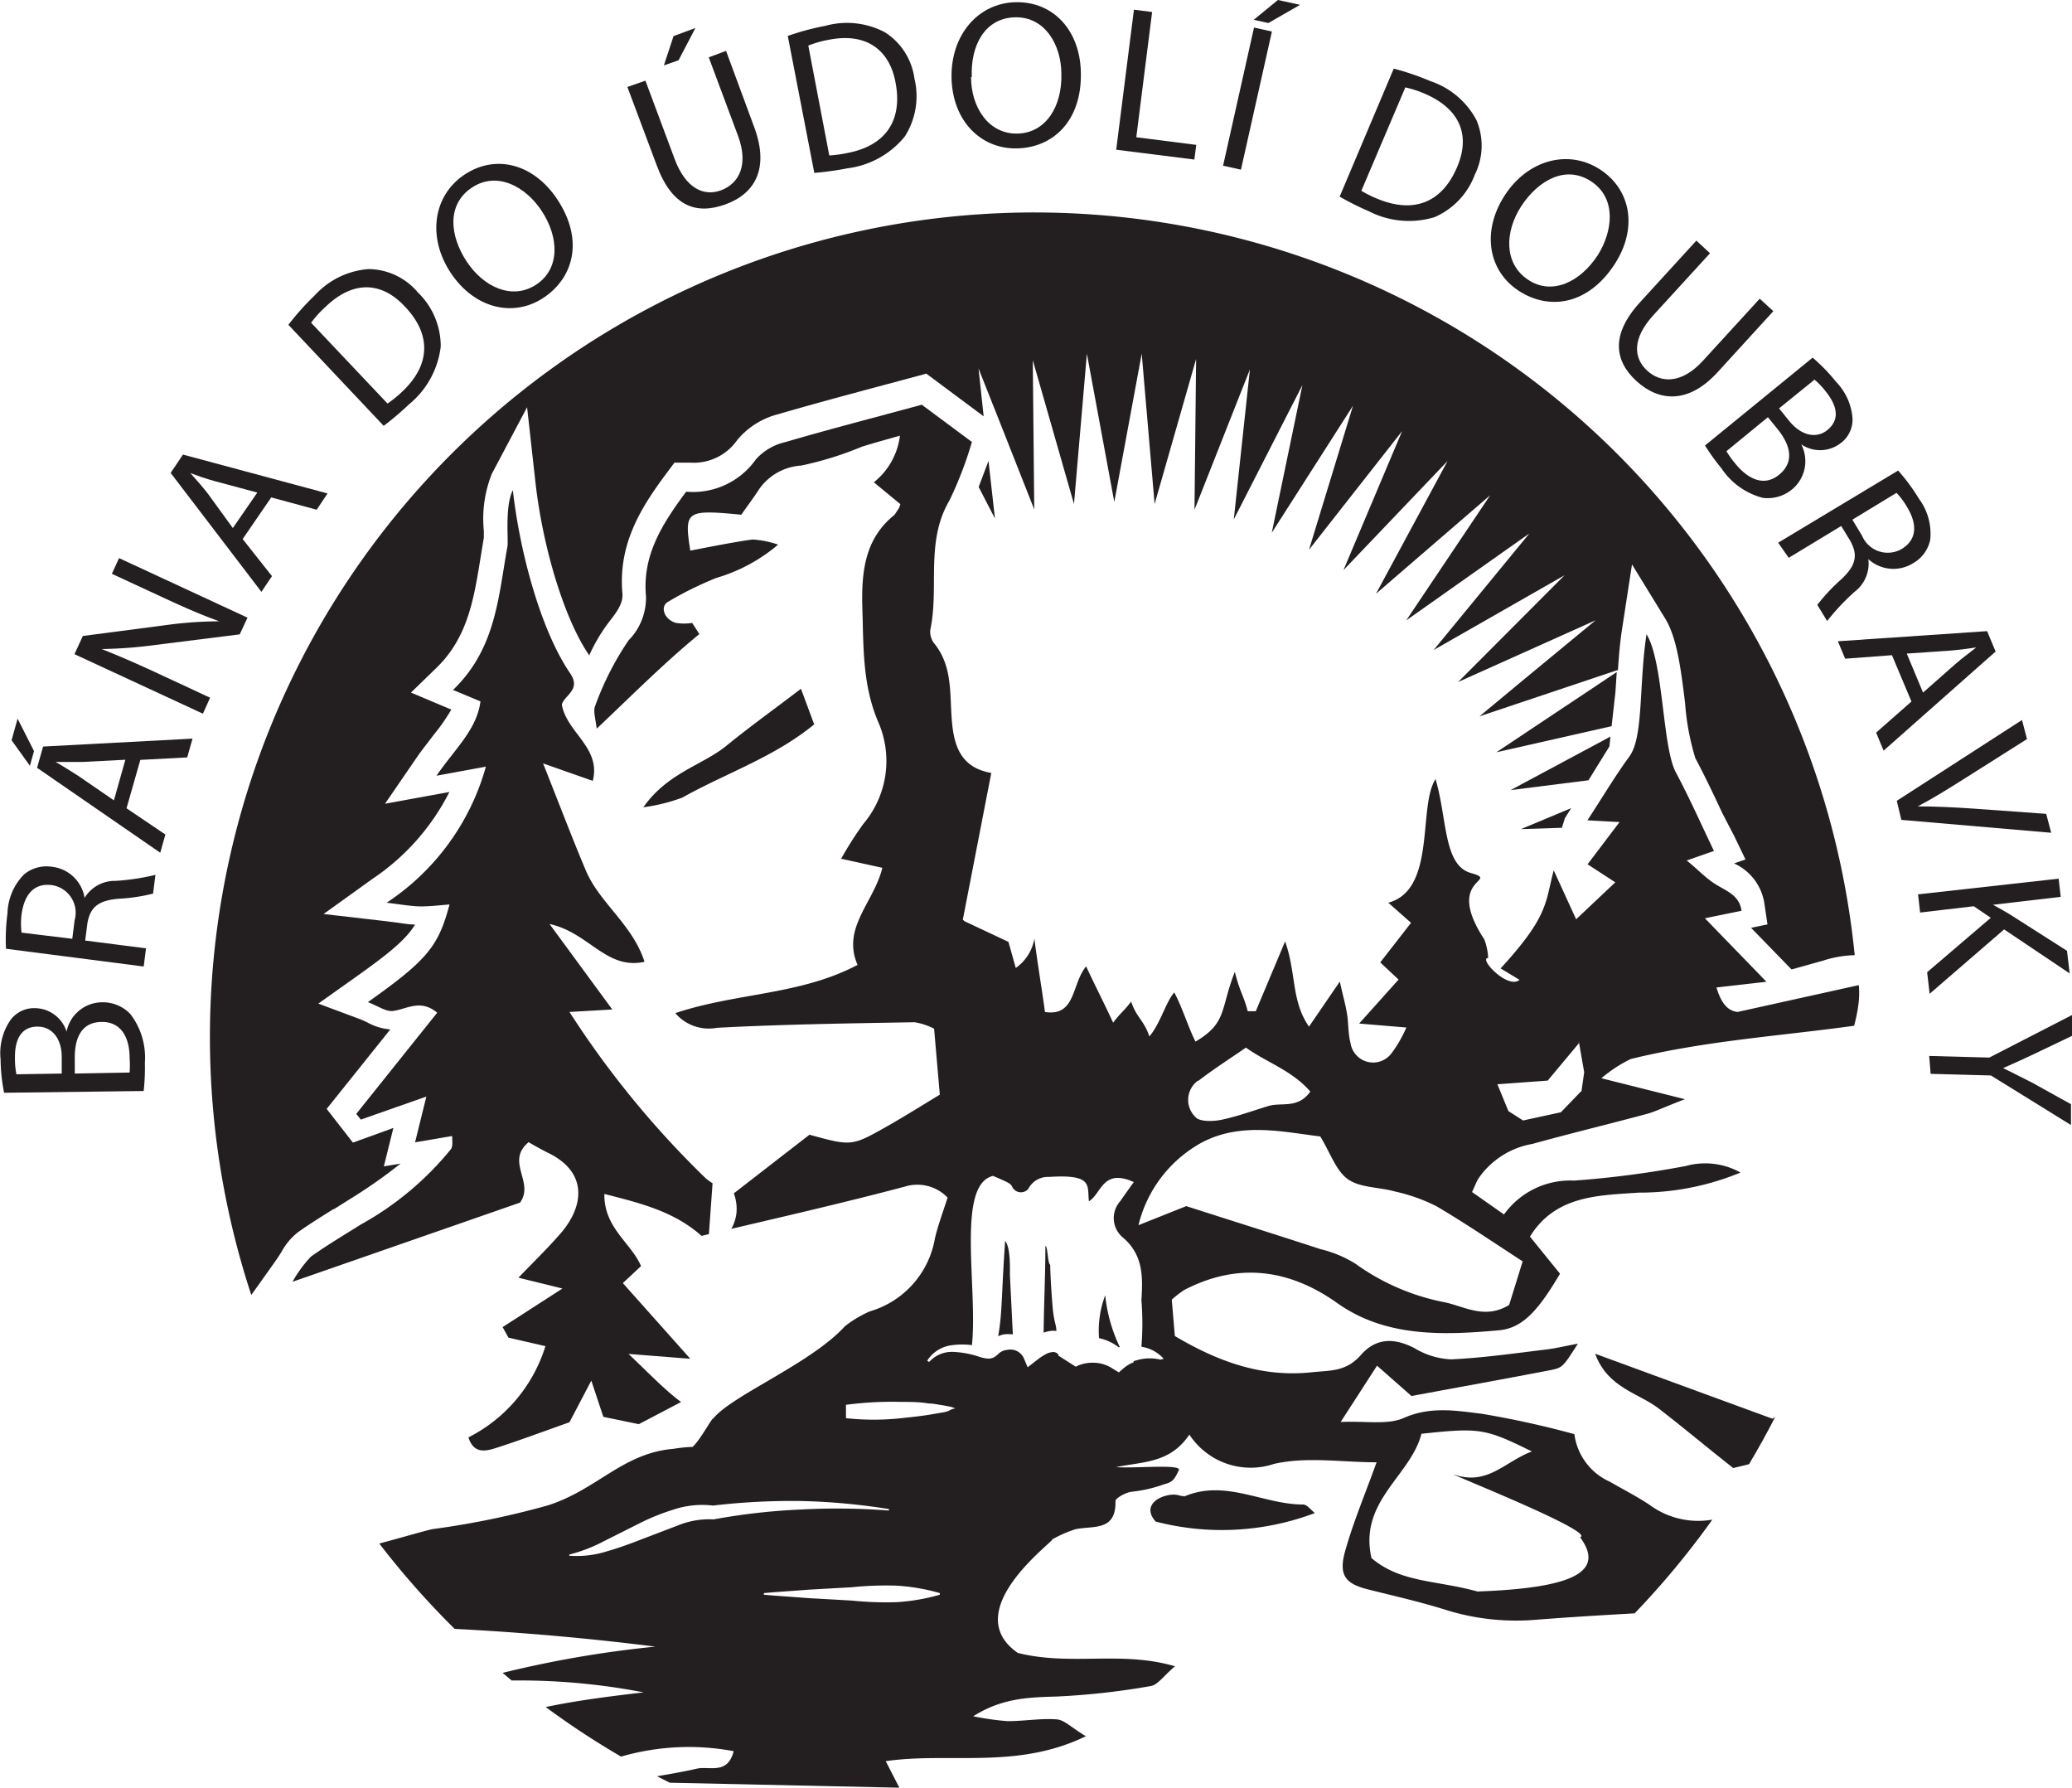 <svg id="Layer_1" data-name="Layer 1" xmlns="http://www.w3.org/2000/svg" viewBox="0 0 141.32 121.92"><defs><style>.cls-1{fill:#231f20;}</style></defs><title>footer_logo</title><path class="cls-1" d="M613,401.51a12.13,12.13,0,0,1-.24-2.28,4,4,0,0,1,.66-2.66,2,2,0,0,1,1.69-.83,2.29,2.29,0,0,1,2.15,1.6h0a2.49,2.49,0,0,1,2.39-2,2.6,2.6,0,0,1,1.95.79,4.85,4.85,0,0,1,1,3.32,14.58,14.58,0,0,1-.08,1.94Zm3.93-1.31,0-1.13c0-1.32-.72-2.08-1.65-2.07-1.13,0-1.56.89-1.54,2.15a5.32,5.32,0,0,0,.1,1.1Zm4.63-.07a6.7,6.7,0,0,0,0-1c0-1.29-.51-2.47-1.92-2.45s-1.84,1.16-1.82,2.52l0,1Z" transform="translate(-612.72 -326.99)"/><path class="cls-1" d="M613.13,391.69a13.08,13.08,0,0,1,.1-2.4,3.94,3.94,0,0,1,1.13-2.67,2.41,2.41,0,0,1,1.91-.52,2.54,2.54,0,0,1,2.22,2.12h0a2.41,2.41,0,0,1,2.11-1.16,15.35,15.35,0,0,0,2.72-.41l-.16,1.28a12.48,12.48,0,0,1-2.37.35c-1.36.12-1.92.57-2.11,1.68l-.15,1.17,4.15.53-.16,1.24Zm4.52-.68.16-1.27a1.9,1.9,0,0,0-1.55-2.39c-1.24-.16-1.89.67-2.07,2a5.16,5.16,0,0,0,0,1.24Z" transform="translate(-612.72 -326.99)"/><path class="cls-1" d="M613.92,376l1.12,2.21-.28,1-1.25-1.74Zm7.43,6.11,2.65,1.79-.35,1.24-8.4-5.79.41-1.45,10.19-.54-.36,1.28-3.2.17Zm-.08-3.31-2.93.15c-.67,0-1.26,0-1.83,0v0c.51.29,1,.6,1.55.95l2.43,1.67Z" transform="translate(-612.72 -326.99)"/><path class="cls-1" d="M626.56,375.66l-8.76-4.06.57-1.24,5.73-.75a27.31,27.31,0,0,1,3.58-.25v0c-1.22-.44-2.3-.91-3.66-1.54l-3.67-1.7.49-1.07,8.76,4.06-.53,1.14-5.74.72a30.48,30.48,0,0,1-3.68.28v0c1.14.45,2.2.91,3.66,1.58l3.74,1.74Z" transform="translate(-612.72 -326.99)"/><path class="cls-1" d="M629.27,363.75l2,2.53-.72,1.07-6.19-8.11.84-1.25,9.86,2.65-.74,1.11-3.1-.84Zm1-3.17-2.83-.76c-.64-.17-1.2-.37-1.74-.57l0,0c.4.44.8.9,1.18,1.38L628.6,363Z" transform="translate(-612.72 -326.99)"/><path class="cls-1" d="M632.39,349.14a17.77,17.77,0,0,1,1.79-2,5.53,5.53,0,0,1,3.67-1.8,4.45,4.45,0,0,1,3.37,1.59,5.11,5.11,0,0,1,1.56,3.69,6,6,0,0,1-2.16,3.94,20.06,20.06,0,0,1-1.73,1.47Zm6.76,5.37a7.89,7.89,0,0,0,1-.81c1.94-1.83,2-3.9.19-5.8-1.55-1.67-3.48-1.84-5.4,0a7.07,7.07,0,0,0-1,1.1Z" transform="translate(-612.72 -326.99)"/><path class="cls-1" d="M650.72,340.57c1.84,2.77,1.13,5.35-.92,6.72s-4.71.75-6.33-1.68-1.22-5.28.93-6.71S649.13,338.18,650.72,340.57Zm-6.16,4.27c1.14,1.72,3.09,2.64,4.73,1.56s1.57-3.23.36-5.05c-1.06-1.6-3-2.72-4.74-1.57S643.39,343.08,644.56,344.84Z" transform="translate(-612.72 -326.99)"/><path class="cls-1" d="M656.74,332.49l2,5.36c.75,2,2,2.56,3.18,2.11s1.88-1.7,1.14-3.7l-2-5.36,1.18-.44,1.95,5.28c1,2.78,0,4.47-2,5.19s-3.64.14-4.68-2.67l-2-5.34Zm3.41-3.59L659,331.1l-1,.35.66-2Z" transform="translate(-612.72 -326.99)"/><path class="cls-1" d="M666.45,329.44a17.87,17.87,0,0,1,2.57-.69,5.53,5.53,0,0,1,4.07.45,4.45,4.45,0,0,1,2,3.15,5.11,5.11,0,0,1-.66,3.95,6,6,0,0,1-3.93,2.17,20.29,20.29,0,0,1-2.24.31Zm2.83,8.15a8,8,0,0,0,1.25-.17c2.62-.5,3.76-2.24,3.27-4.8-.41-2.24-2-3.42-4.54-2.92a7.08,7.08,0,0,0-1.41.4Z" transform="translate(-612.72 -326.99)"/><path class="cls-1" d="M686.44,331.94c.07,3.32-1.92,5.13-4.38,5.17s-4.38-1.89-4.44-4.81,1.81-5.11,4.38-5.16S686.39,329.07,686.44,331.94Zm-7.49.31c0,2.06,1.2,3.89,3.16,3.85s3.06-1.88,3-4.07c0-1.92-1.08-3.91-3.16-3.86S678.91,330.12,679,332.24Z" transform="translate(-612.72 -326.99)"/><path class="cls-1" d="M690.06,327.65l1.24.16-1.08,8.54,4.09.52-.13,1-5.33-.67Z" transform="translate(-612.72 -326.99)"/><path class="cls-1" d="M699.47,329.14l-2.11,9.42-1.22-.27,2.11-9.42Zm1.92-1.82-2.16,1.24-1-.22,1.65-1.35Z" transform="translate(-612.72 -326.99)"/><path class="cls-1" d="M707.78,331.67a18,18,0,0,1,2.52.86,5.53,5.53,0,0,1,3.12,2.65,4.45,4.45,0,0,1-.11,3.72,5.1,5.1,0,0,1-2.75,2.9,6,6,0,0,1-4.47-.4,19.76,19.76,0,0,1-2-1ZM705.57,340a7.83,7.83,0,0,0,1.13.56c2.45,1,4.36.25,5.39-2.15.91-2.09.3-3.93-2.13-5a7.12,7.12,0,0,0-1.39-.46Z" transform="translate(-612.72 -326.99)"/><path class="cls-1" d="M722.85,345c-1.81,2.79-4.46,3.17-6.53,1.83s-2.57-4-1-6.47,4.36-3.22,6.52-1.82S724.41,342.6,722.85,345Zm-6.38-3.94c-1.12,1.73-1.19,3.89.46,5s3.59.15,4.78-1.69c1-1.61,1.29-3.84-.45-5S717.63,339.28,716.47,341.06Z" transform="translate(-612.72 -326.99)"/><path class="cls-1" d="M729.35,344.26l-3.86,4.22c-1.46,1.6-1.37,2.92-.42,3.79s2.37.89,3.81-.69l3.86-4.22.93.85-3.8,4.16c-2,2.19-4,2-5.52.62s-1.79-3.18.23-5.39l3.84-4.2Z" transform="translate(-612.72 -326.99)"/><path class="cls-1" d="M736.35,351.38a12.1,12.1,0,0,1,1.59,1.64,4,4,0,0,1,1.13,2.5,2,2,0,0,1-.82,1.7,2.29,2.29,0,0,1-2.68.07l0,0a2.49,2.49,0,0,1-.62,3.07,2.6,2.6,0,0,1-2,.58,4.85,4.85,0,0,1-2.81-2,14.58,14.58,0,0,1-1.13-1.57Zm-5.88,6.38a6.66,6.66,0,0,0,.61.85c.81,1,1.93,1.63,3,.74s.73-2.05-.13-3.11l-.65-.8Zm3.59-2.92.71.88c.83,1,1.85,1.19,2.58.6.88-.71.68-1.66-.11-2.64a5.33,5.33,0,0,0-.76-.8Z" transform="translate(-612.72 -326.99)"/><path class="cls-1" d="M742.18,359.08A13,13,0,0,1,743.6,361a4,4,0,0,1,.77,2.8,2.4,2.4,0,0,1-1.17,1.6,2.54,2.54,0,0,1-3.05-.28l0,0a2.41,2.41,0,0,1-.93,2.22,15.4,15.4,0,0,0-1.88,2l-.67-1.1a12.48,12.48,0,0,1,1.64-1.75c1-.94,1.15-1.64.6-2.63l-.61-1-3.58,2.17L734,364Zm-3.12,3.35.66,1.09a1.9,1.9,0,0,0,2.7.91c1.07-.65,1.06-1.7.39-2.83a5.07,5.07,0,0,0-.74-1Z" transform="translate(-612.72 -326.99)"/><path class="cls-1" d="M741.76,371.67l-3.19.24-.5-1.19,10.18-.69.58,1.39-7.64,6.76-.51-1.23,2.41-2.12Zm2.12,2.55,2.2-1.94c.5-.44,1-.79,1.43-1.14v0c-.58.09-1.19.17-1.8.22l-2.94.2Z" transform="translate(-612.72 -326.99)"/><path class="cls-1" d="M742.09,381.6l8.54-5.51.34,1.3-4.22,2.67c-1.16.73-2.2,1.38-3.23,1.92v0c1.15,0,2.43.06,3.76.15l5,.36.34,1.29-10.22-.88Z" transform="translate(-612.72 -326.99)"/><path class="cls-1" d="M753.13,386.91l.14,1.24-4.62.54v0c.4.21.77.43,1.11.63l3.94,2.51.18,1.54-4.47-3-5.08,4.39-.17-1.47,4.34-3.71-1.16-.79-3.66.43-.14-1.24Z" transform="translate(-612.72 -326.99)"/><path class="cls-1" d="M744.3,399l4.1.11,5.64-2.9,0,1.42-2.7,1.29c-.74.35-1.34.62-2,.91v0c.62.29,1.25.63,2,1l2.63,1.46,0,1.42-5.46-3.38-4.11-.11Z" transform="translate(-612.72 -326.99)"/><path class="cls-1" d="M648.75,404.87c.41.23.87.5,1.34.73,2.79,1.35,2.44,3.7.85,5.52-.87,1-1.82,1.92-2.86,3l3,.74L647,417.49l.4.72,2.52.58a10.41,10.41,0,0,1-5.25,6.22c.36,1.14,1.17.95,1.89.72,1.59-.51,3.16-1.1,5-1.75l1.49-2.84.82,2.47,2.42.5,2.88-1.51c-1.16-.87-2.23-2-3.58-3.28l4.21.33-4.6-5.16,1.24-1.16c-.68-1.6-2.53-2.59-2.5-4.92,2.46.63,4.74,1.18,6.63,2.86l.5-.12.25-3.47a3.71,3.71,0,0,1-.47-.34A63.76,63.76,0,0,1,651.56,396l2.92-.17L650.2,390c2.72.6,3.86,3.15,6.48,2.58-.82-2.55-3.06-4-4-6.22s-1.8-4.5-2.92-7.31l3.39,1.19c.58-2.27-1.78-3.29-2.11-5.2.16-.64,1.34-1,.57-2.13-2-2.92-3.44-8.26-3.91-12.49-.56,1.06-.29,3.41-.37,3.84-.62,3.4-.77,6.95-3.71,9.78l1.87.78c-.25,1.93-1.72,3.21-3,5.07l3.37-.62a16.38,16.38,0,0,1-6.77,9.28c1,.12,1.65.24,2.29.25s1.33-.08,2-.13c-.76,2.87-1.52,3.79-5.57,6.66.71.27,1.25.67,1.73.6.95-.13,1.85-.83,3,.12l-5.52,6.9.31.39,4.47-1.57-.77,3.12,2.53-.43c0,.33.06.69-.08.89a21,21,0,0,1-6.16,5.15c-1.14.72-2.31,1.41-3.4,2.19a8.67,8.67,0,0,0-1.25,1.71L648.19,409c1-1.39-1-2.77.56-4.1" transform="translate(-612.72 -326.99)"/><path class="cls-1" d="M668.24,376.36l-.89-2.4c-1.77,1.35-3.47,2.57-5.09,3.89s-4,1.83-5.66,4.19a12.08,12.08,0,0,0,2.66-.66c3-1.68,6.28-2.76,9-5" transform="translate(-612.72 -326.99)"/><polyline class="cls-1" points="109.77 50.9 109.84 50.23 103.03 53.88 108.34 53.21 109.77 50.9"/><polyline class="cls-1" points="110.18 47.2 110.27 45.83 102.06 51.3 109.92 49.52 110.18 47.2"/><polyline class="cls-1" points="106.73 55.8 107.16 55.11 103.74 56.54 106.53 56.45 106.73 55.8"/><path class="cls-1" d="M693.46,429c-.2.09-.43-.23-1.26,0s-1.43.89-.66,1.75a17.92,17.92,0,0,0,10.86-.58c-.28-.22-.55-.59-.8-.58-2.72,0-5.32-1.76-8.13-.54" transform="translate(-612.72 -326.99)"/><polyline class="cls-1" points="67.86 35.36 67.42 31.43 66.75 33.21 67.86 35.36"/><path class="cls-1" d="M635.46,409.47l1-.63a34.85,34.85,0,0,0,3.58-2.5l-1.14.19.65-2.62-2.76,1L635,402.61l4.34-5.42a3.88,3.88,0,0,1-1.57-.48c-.19-.09-.36-.17-.53-.23l-2.81-1.05,2.45-1.74c2.46-1.74,3.53-2.64,4.15-3.65-.41,0-.82-.08-1.28-.14l-.88-.11-4.08-.47,3.34-2.4a15.62,15.62,0,0,0,5.24-5.92l-4.39.8,2.16-3.15c.38-.55.75-1,1.12-1.5a13,13,0,0,0,1.24-1.77l-2.75-1.16,1.73-1.68c2.13-2.06,2.55-4.66,3-7.42.08-.48.16-1,.24-1.45,0-.11,0-.28,0-.48a8.31,8.31,0,0,1,.54-3.88l2.41-4.55.57,5.12c.51,4.53,2,9.37,3.65,11.77l0,.07a11.7,11.7,0,0,1,1.44-2.41c.66-.83.89-1.33.84-1.87-.3-3.42,1.34-5.94,3.05-8.23l.5-.67.84,0h.25A3.61,3.61,0,0,0,663,357a5.33,5.33,0,0,1,2.82-1.77c2.19-.64,4.38-1.23,6.69-1.85l2.65-.71.74-.2,3.91,2.91-.35-3.27.12.31h0L681,356l2.26,5.73v0l-.1-10.18,2.81,9.81.88-10.25,1.87,10.11,1.87-10.11.88,10.25,2.83-9.89-.11,10.28,3.78-9.57-1.1,10.23,4.68-9.16-2.09,10.07,5.54-8.66-3,9.82,6.35-8.09-4,9.48,7.1-7.44-4.88,9.05,7.79-6.72-5.73,8.54,8.4-5.93-6.53,7.95,8.93-5.1-7.26,7.28,9.38-4.21-4.92,4.06-3,2.49L723,372.7l0,0,.07,0c.06-.94.14-1.93.3-2.93l.66-4.29,2.27,3.7c.8,1.31,1.07,3.47,1.35,5.75a16.91,16.91,0,0,0,.7,3.76c.66,1.24,1.27,2.53,1.85,3.77L731,384l.77,1.6-.78.27a3.58,3.58,0,0,1,2.06,2.67l.22,1.49-1.12.23,2.76,2.84,2.12-.59a7.56,7.56,0,0,1,2.1-.38h.09a56.23,56.23,0,1,0-109.36,23.17l1.56-2.19c.21-.3.38-.55.51-.77a4.33,4.33,0,0,1,1.1-1.31c.81-.58,1.66-1.1,2.47-1.61" transform="translate(-612.72 -326.99)"/><path class="cls-1" d="M721.52,419.32c.88,2.36,3,2.66,4.41,3.78,1.59,1.23,3.13,2.53,5,4l1.08-.26c.63-1.05,1.22-2.12,1.78-3.21l-.18.11-12.06-4.42" transform="translate(-612.72 -326.99)"/><path class="cls-1" d="M687.66,418.24a3.26,3.26,0,0,1,1.35.62l.09,0a10.71,10.71,0,0,1-1-3.54,6.83,6.83,0,0,0-.42,2.94" transform="translate(-612.72 -326.99)"/><path class="cls-1" d="M684.35,413.23c-.17,0-.17-1.3-.33-1.27,0,2-.1,3.91-.12,5.91a2.17,2.17,0,0,1,.49-.12,2,2,0,0,1,.38,0c0-.36-.12-.53-.22-1.27-.06-.48-.2-2.47-.2-3.27" transform="translate(-612.72 -326.99)"/><path class="cls-1" d="M720.54,401.43l-1.36,1.41-2.58.56-1-.64-.75-1.83,3.43-.25,2.12-2.54,0-.14.37,2.11-.19,1.32m-4,11.55-.93,3c-1.64,1-3,.12-4.38-.18a15.35,15.35,0,0,1-6.1-2.63,8.09,8.09,0,0,0-2.4-1c-2.87-.94-5.75-1.84-9.14-2.93l-3.26,1.3a8.78,8.78,0,0,1,4.4-5.68c2.64-1.34,5.41-.69,8-.37.69,1.13,1.07,2.34,1.89,2.92s2.12.53,3.19.83a12,12,0,0,1,2.83,1C712.62,410.38,714.47,411.64,716.56,413Zm-24.71,6.73a3.14,3.14,0,0,0-1.47,0l-.36.1,0,.08,0,0-.19.08a2.42,2.42,0,0,0-.51.34l-.31.27-.52-.32a2.39,2.39,0,0,0-1.22-.34,2.52,2.52,0,0,0-1.2.27l-1.19-.76h0l0,0,0,0,0-.08a.49.49,0,0,0-.3-.16,1.12,1.12,0,0,0-.54.14,4.1,4.1,0,0,0-.63.42l-.62.48-.27-.64a1,1,0,0,0-1.09-.55,1,1,0,0,0-.62.26,1.73,1.73,0,0,1-.25.21.82.82,0,0,1-.44.13,2.07,2.07,0,0,1-.58-.11,6.54,6.54,0,0,0-1.84-.35,2.1,2.1,0,0,0-1.63.69l-.13-.09a2.32,2.32,0,0,1,1.72-1.06,5.09,5.09,0,0,1,1.33,0h0c.41-3.91-1.09-10.94,1.44-11.54,1,.43,1.2.51,1.3.73a.66.66,0,0,0,1.1.16,1.51,1.51,0,0,1,1.41-.82c3.06-.2,2.6.6,2.73,1.66.87-.53.93-2.27,3.06-1.31-.31.43-.62.86-.92,1.3a1.72,1.72,0,0,0,.14,2.45c1.44,1.19,1.4,2.74,1.3,4.3a19.69,19.69,0,0,1,0,3.18,2.56,2.56,0,0,1,1.52.82Zm-14,3.33a1,1,0,0,0-.44.16,1.72,1.72,0,0,1-.41.11l-.94.16c-.62.1-1.25.16-1.87.23a17.31,17.31,0,0,1-3.79,0v-.91h0a24,24,0,0,1,3.75-.2c.63,0,1.26,0,1.9.11.32,0,.63.08.95.12l.53.1c.22.06.36.15.47.15Zm-1.05,12.7a13.42,13.42,0,0,1-3,.51,22.93,22.93,0,0,1-3-.11l-3-.17c-1-.08-2-.14-3-.23v-.11c1-.09,2-.15,3-.23l3-.17a22.92,22.92,0,0,1,3-.11,13.42,13.42,0,0,1,3,.51Zm-15.36-5.14h-.16A5.6,5.6,0,0,0,659,431l-2.36.9c-.8.31-1.61.62-2.46.86a6.77,6.77,0,0,1-2.63.32V433a10.59,10.59,0,0,0,2.36-.91l2.29-1.15a15,15,0,0,1,2.44-1,6.19,6.19,0,0,1,2.71-.28,46.27,46.27,0,0,1,6-.31,43.91,43.91,0,0,1,6,.55V430a45.85,45.85,0,0,0-6-.07A43.26,43.26,0,0,0,661.41,430.6Zm33-29.91c1-.77,2-1.41,3.24-2.26,1.38,1,3.14,1.55,4.39,3-.87,1.22-2,.69-2.91,1-1.06.32-2.11.71-3.19.93-.57.11-1.47.13-1.74-.2A1.62,1.62,0,0,1,694.42,400.69Zm15.25,24.07c3.94-.42,4.31-.36,7.49,1.21-1.87.71-3,2.33-5.26,1.59-1-.32,9.72,3.91,8.55,4.26,1.68,2.29-.27,3.46-7,3.7-2.87-.79-5.24-.59-7.23-2.28C705.38,429.35,708.94,427.64,709.67,424.76Zm29.83-30.6L731.23,396c-.71-.08-1.13-.65-1.44-1.67l3.41-.39-4.2-4.33,2.5-.51c-.15-1.06-1-1.33-1.74-1.79s-1.2-1-2-1.64l1.86-.65c-.87-1.81-1.67-3.62-2.6-5.36s-.83-7.52-2-9.42c-.53,3.46-.19,7-1.17,8.34s-1.8,2.73-2.86,4.35l2.19.12L721,385.93l1.89,1.23-2.67,2.52-1.53-3.34c-.59,2.23-.33,3.1-3.62,6.69l1.29.78c-.8.68-2.83-1.49-2.14-1.49a4.07,4.07,0,0,0-.26-1.26c-2.8-4.28,1.19-3.94-.93-4.54-1.87-.53-1.6-3.73-2.4-6.4-1.22,1.89.07,7.54-3.22,8.43l1.55,1.37-2.1,2.7,1.25,1.17-2.69,3,3.22.27a8.56,8.56,0,0,1-1,1.74,1.56,1.56,0,0,1-2.81-.69c-.17-.65-.13-1.34-.24-2s-.24-1.07-.49-2.18L702,397c-1.22-1.75-.86-3.65-1.63-5.81l-2,4.76h-.55c-.27-1.06-.52-1.27-.88-2.68-1,2.53-.51,3.48-2.68,4.75-.4-.73-.92-2.38-1.45-3.35-.57.64-.95,2.13-1.7,3-.34-1.07-.89-1.3-1.24-2.38-.54.71-.64.67-1.23,1.44-.52-1.14-1.4-2.87-1.84-3.84-1,1.2-.69,3.44-2.81,3.11-.15-1.2-.52-3.38-.72-5A3.09,3.09,0,0,1,682,393l-.5-1.78-3-1.41-.11-.11,1.94-10c-2.24-.39-2.61-2.07-2.72-4-.1-1.67,0-3.39-1.17-4.83a1.29,1.29,0,0,1-.27-.93c.62-2.9-.35-6,1.3-8.81a25.75,25.75,0,0,0,1.54-4l-3.42-2.54c-3.28.89-6.31,1.67-9.31,2.55a3.85,3.85,0,0,0-2,1.17,5.25,5.25,0,0,1-4.76,2.21c-1.66,2.23-3,4.36-2.74,7.14a4.14,4.14,0,0,1-1.19,3,20.08,20.08,0,0,0-2.27,4.45c-.15.33,0,.82.1,1.57,2.47-2.34,4.62-4.5,7-6.45l-.49-.76a3.56,3.56,0,0,1-1.1,0c-.8-.22-1.12-1.1-.55-1.44a24,24,0,0,1,3.3-1.63,11.45,11.45,0,0,0,4.21-2.27,6.64,6.64,0,0,0-1.75-.35c-1.42.2-2.82.49-4.24.76-.42-2.72-.3-2.81,3.48-2.45.32-.46.72-1,1.08-1.53a3.78,3.78,0,0,1,3-1.82,23.18,23.18,0,0,0,4.15-1.29c.8-.25,1.61-.47,2.59-.75a4.81,4.81,0,0,1-1.78,3.18l1.81,1.49-.09.26-.31.47c-2.08,1.66-2.27,4-2.19,6.49s0,5.07,1.06,7.59a6.64,6.64,0,0,1-1,7,24.3,24.3,0,0,0-1.51,2.37l2.81.62c-.57,2.36-2.79,4.09-1.69,6.62-3.91,2.07-8.3,1.9-12.43,3.29a3,3,0,0,0,2.84,1c4.49-.24,9-.3,13.48-.38a4.53,4.53,0,0,1,1.33.44l.39,4.5c-1.24.75-2.37,1.46-3.53,2.12-2.48,1.41-2.49,1.4-5.36.61l-5.16,4a3,3,0,0,1,.17,1.42,2.87,2.87,0,0,1-.34,1c3.92-.92,7.91-1.84,11.87-2.89a2.85,2.85,0,0,1,2.88.76c-.28.88-.63,1.81-.86,2.76a6.3,6.3,0,0,1-4.45,5,7.94,7.94,0,0,0-1.68,1c-2.34,2.57-7.69,4.7-9,6.31-.12,0-.83,1.39-1.4,1.93a9.74,9.74,0,0,0-1.29.13c-3.47.28-5.24,2.8-8.59,3.86a57,57,0,0,1-7.73,1.6c-.23,0-1.78.47-3.76,1a57,57,0,0,0,5.14,5.82q6.86.35,13.69,1.21A74.14,74.14,0,0,0,647,441.07l.62.52a44.59,44.59,0,0,1,9,.81c-2.23.26-4.49.54-6.68,1a56.62,56.62,0,0,0,5.14,3.38,16.6,16.6,0,0,1,7.68-.37c-.41,1.63-1.67,1-2.5,1.19s-1.72.35-2.73.52l.87.44,15.66.34-.93-1.81c4.36-.63,8.94.59,13.65-1.7-1-.6-1.47-1.12-2-1.15-1.11-.08-2.24.13-3.36.12a18.4,18.4,0,0,1-2.32-.33c2-1.27,3.85-1.29,5.77-1.35a50.58,50.58,0,0,0,6.33-.71c.49-.08.89-.7,1.66-1.35-3.69-1.08-7.09,0-10.72-.91-4.1-2.85,2.4-7.55,2.36-7.75a8.56,8.56,0,0,1,1.55-.68c1.19-.27,2.8.18,2.75-1.92,0-.21.68-.58,1.08-.64a9.33,9.33,0,0,0,2.26-.52c.55-.13.7-.33,1-1-.11-.36-2.94-.07-4.3-.16,1.78-.38,3.68-.24,5-2.22a5,5,0,0,0,5.77,2c2.22-.51,4.65-.11,7-.11-.76,2.11-1.56,4-2.13,6-.49,1.71,0,2.28,1.55,2.67s3.49.83,5.19,1.36a16.11,16.11,0,0,0,6.24.71c2.25-.18,4.5-.31,6.75-.44a56.79,56.79,0,0,0,5.3-6.39,5.58,5.58,0,0,1-4.1-.88c-.91-.64-1.92-1.14-2.88-1.7a4.14,4.14,0,0,1-2.43-3.25,64.16,64.16,0,0,0-6.32-1.39c-1.73-.21-3.48-.52-5.3.28-1.12.5-2.6.2-4.32.28l2.48-3.84,2.35,2.07c3.27-.61,6.34-1.16,9.4-1.75.93-.18.92-.22,1.95-1.82-.86.16-1.47.31-2.09.39-2.18.26-4.36.58-6.56.68a5.22,5.22,0,0,1-2.47-.75c-1.37-.72-2.63-.74-3.67.44s-2.09,1.05-3.35,1.19c-3.39.36-6.34-.69-9.35-2.47l-.21-2.48a6.36,6.36,0,0,1,.85-.66c3.67-1.91,7.17-1.43,10.45.9s7.22,2.19,11,1.85c1.61-.14,2.68-1.32,4.18-3.86l-2.05-2.53c1.74-2.82,4.68-2.81,7.43-3a18,18,0,0,0,6.93-1.37,4.93,4.93,0,0,0-3.71-.45,66.3,66.3,0,0,1-7.65,1,5.55,5.55,0,0,0-4.77,2.31l-2.18-1.53c.22-.47.33-.78.49-1a5.62,5.62,0,0,1,3.62-2.28c2.6-.72,5.22-1.35,7.82-2.05.62-.17,1.21-.48,2.59-1l-5.7-1.43a9.53,9.53,0,0,1,2-1.31c5.07-1.25,10.28-1.58,15.24-2.27a11.38,11.38,0,0,0,.28-1.36A5.85,5.85,0,0,0,739.5,394.17Z" transform="translate(-612.72 -326.99)"/><path class="cls-1" d="M681.28,411.56c-.27,3.83-.19,4.92-.48,6.55a2,2,0,0,1,.37-.12,2.37,2.37,0,0,1,.63,0c-.1-2.09-.12-2.42-.2-4.05,0-.49.05-1.87-.33-2.34" transform="translate(-612.72 -326.99)"/></svg>